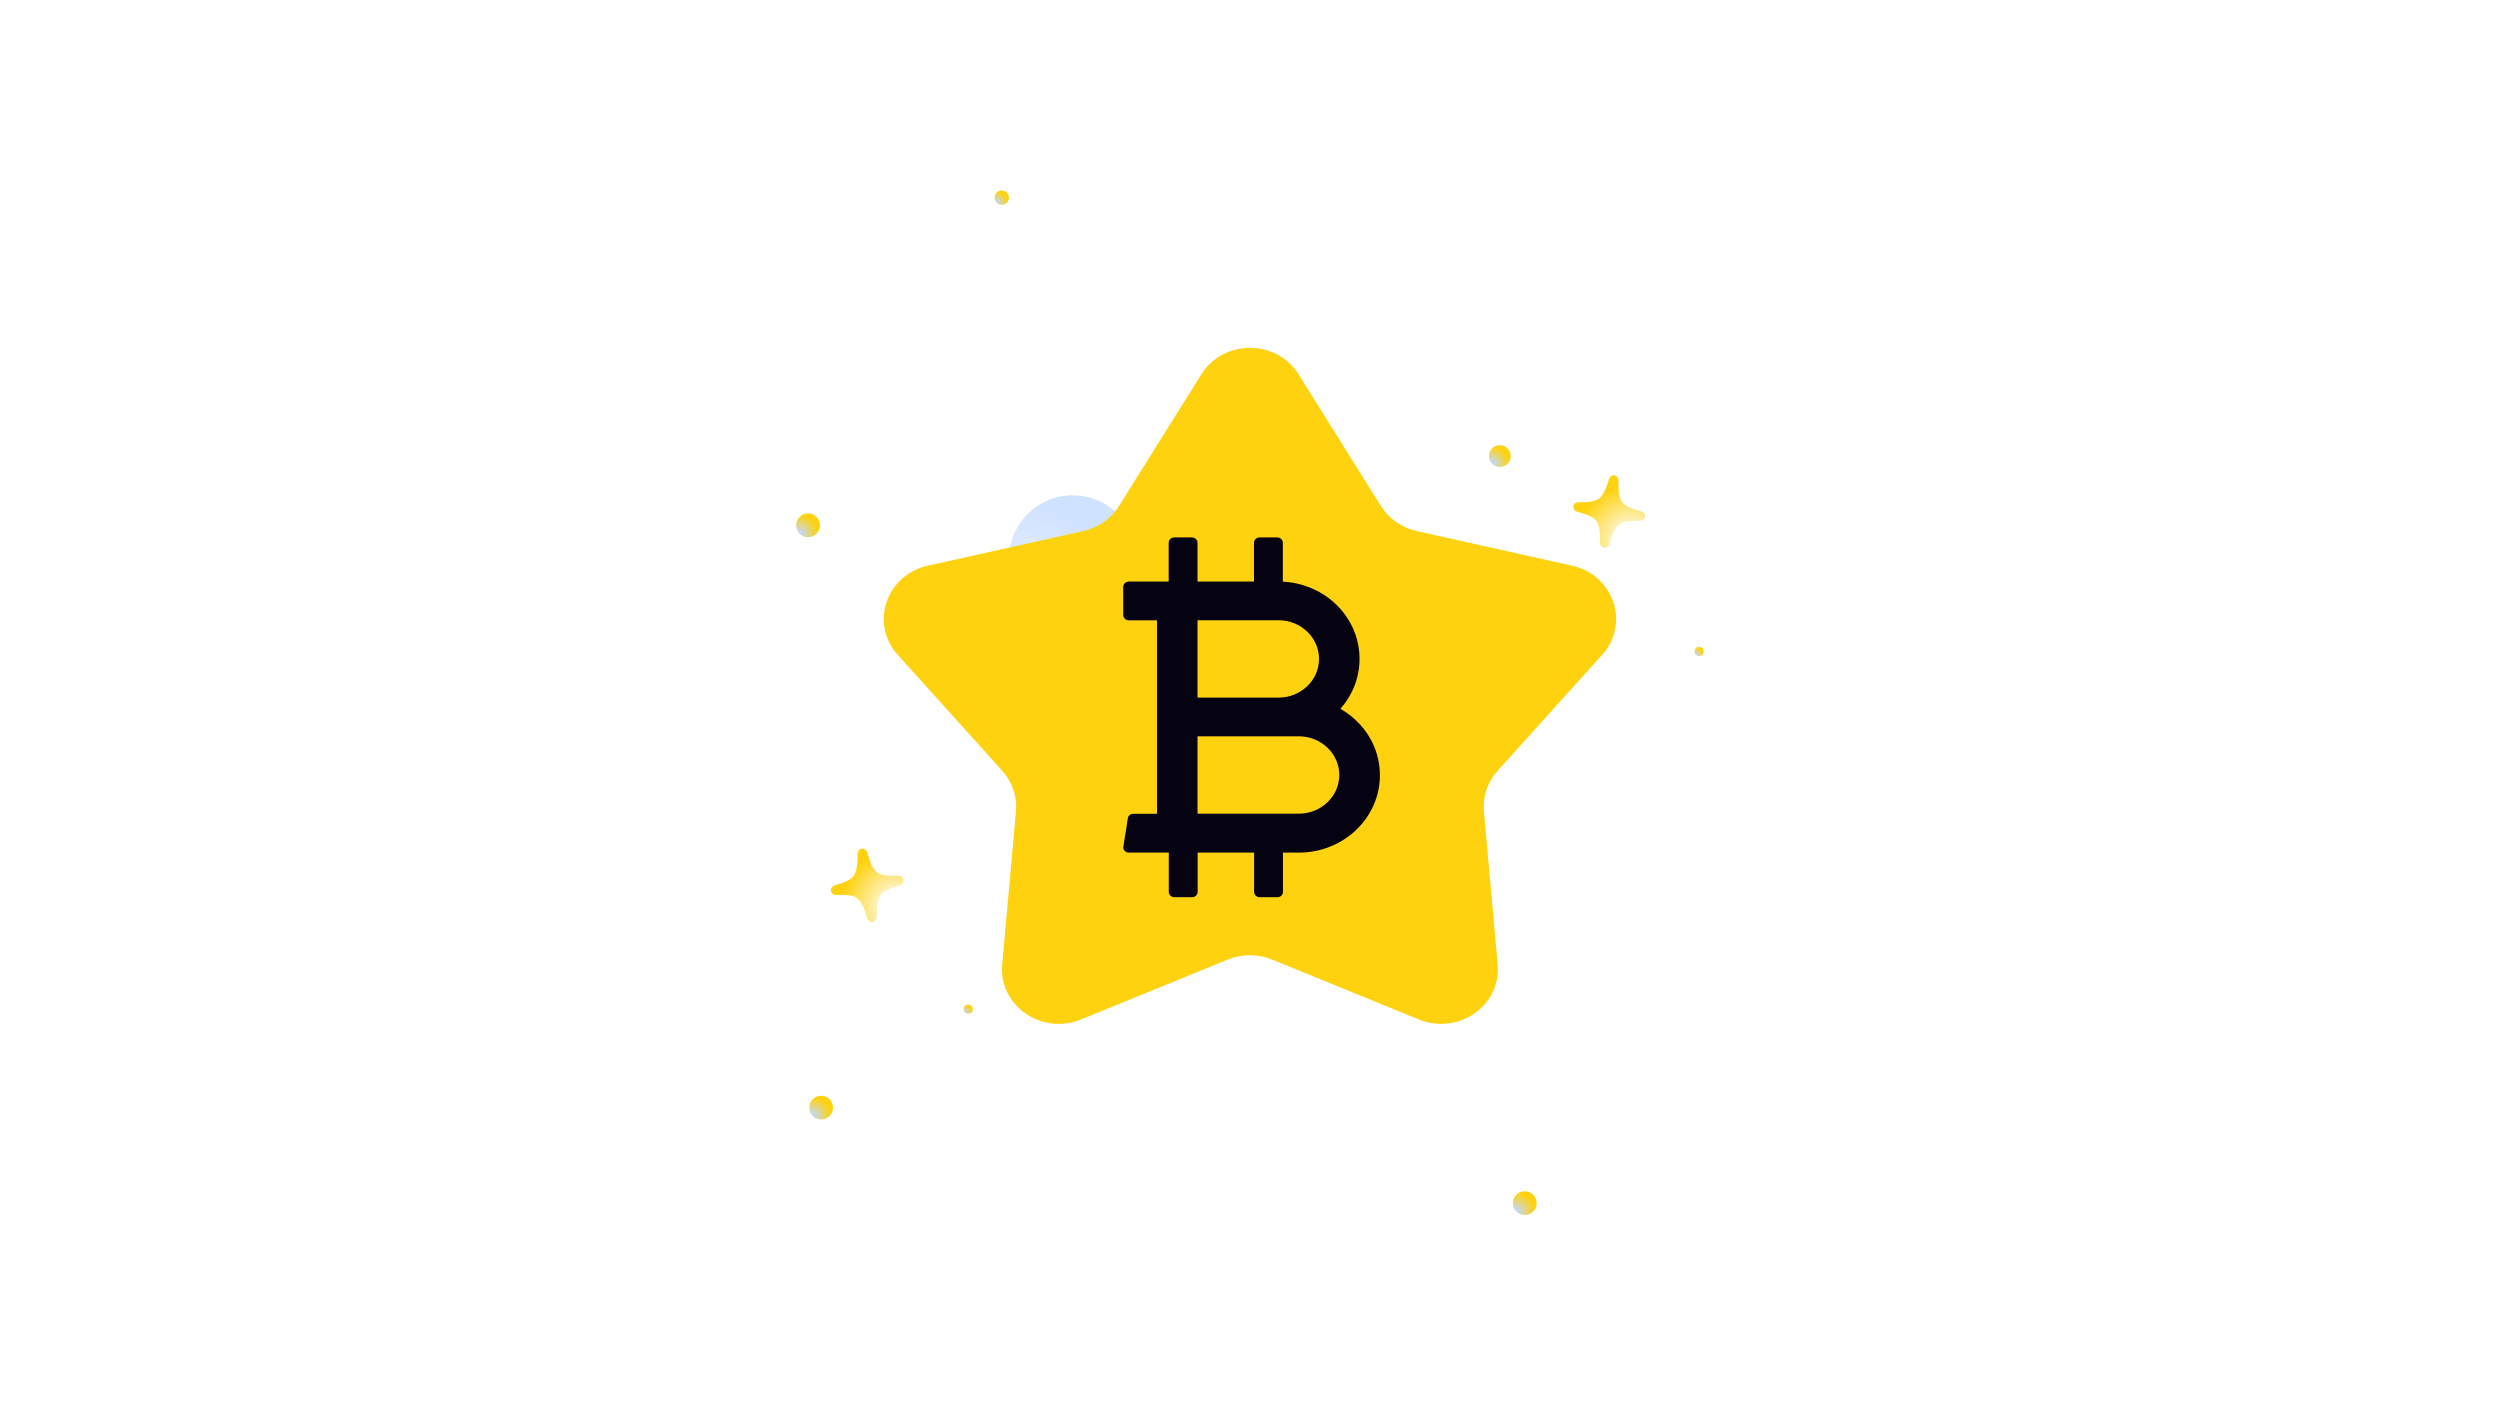 <svg width="1921" height="1080" viewBox="0 0 1921 1080" fill="none" xmlns="http://www.w3.org/2000/svg">
<g opacity="0.27" filter="url(#filter0_df_3604_5724)">
<circle cx="824.291" cy="429.615" r="49.032" fill="url(#paint0_radial_3604_5724)"></circle>
</g>
<g filter="url(#filter1_d_3604_5724)">
<circle cx="1152.5" cy="350.452" r="8.344" fill="url(#paint1_radial_3604_5724)"></circle>
</g>
<g filter="url(#filter2_d_3604_5724)">
<circle cx="1305.61" cy="500.579" r="3.52" fill="url(#paint2_radial_3604_5724)"></circle>
</g>
<g filter="url(#filter3_d_3604_5724)">
<circle cx="620.949" cy="403.644" r="9.132" fill="url(#paint3_radial_3604_5724)"></circle>
</g>
<g filter="url(#filter4_d_3604_5724)">
<circle cx="630.945" cy="851.058" r="9.132" fill="url(#paint4_radial_3604_5724)"></circle>
</g>
<g filter="url(#filter5_d_3604_5724)">
<circle cx="1171.65" cy="924.486" r="9.132" fill="url(#paint5_radial_3604_5724)"></circle>
</g>
<g filter="url(#filter6_d_3604_5724)">
<circle cx="743.973" cy="775.46" r="3.52" fill="url(#paint6_radial_3604_5724)"></circle>
</g>
<g filter="url(#filter7_d_3604_5724)">
<circle cx="769.727" cy="151.913" r="5.532" fill="url(#paint7_radial_3604_5724)"></circle>
</g>
<g filter="url(#filter8_d_3604_5724)">
<path d="M1232.57 408.384C1230.78 408.125 1229.5 406.578 1229.51 404.655C1229.43 387.492 1227.5 384.824 1211.77 380.671C1209.96 380.177 1208.76 378.412 1209.02 376.6C1209.28 374.764 1210.88 373.456 1212.77 373.446C1228.97 373.51 1231.22 371.832 1236.48 355.47C1237.07 353.655 1238.68 352.527 1240.45 352.784C1242.27 353.047 1243.52 354.59 1243.55 356.52C1243.59 373.651 1245.53 376.319 1261.23 380.469C1263.08 380.995 1264.27 382.706 1264 384.568C1263.74 386.379 1262.19 387.694 1260.25 387.697C1244.02 387.68 1241.8 389.336 1236.58 405.705C1235.94 407.538 1234.31 408.637 1232.57 408.384Z" fill="url(#paint8_radial_3604_5724)"></path>
</g>
<g filter="url(#filter9_d_3604_5724)">
<path d="M670.579 702.144C668.762 702.421 667.073 701.297 666.535 699.424C661.498 682.782 658.85 680.762 642.377 681.372C640.477 681.427 638.803 680.066 638.529 678.232C638.252 676.371 639.436 674.627 641.261 674.062C657.016 669.339 658.713 667.047 659.103 649.603C659.15 647.667 660.386 646.097 662.177 645.824C664.018 645.543 665.683 646.671 666.271 648.536C671.253 665.16 673.902 667.18 690.349 666.574C692.304 666.537 693.945 667.85 694.226 669.736C694.5 671.571 693.366 673.308 691.491 673.88C675.718 678.658 674.043 680.921 673.703 698.357C673.61 700.326 672.344 701.874 670.579 702.144Z" fill="url(#paint9_radial_3604_5724)"></path>
</g>
<path d="M923.067 287.66C940.028 260.522 980.888 260.522 997.848 287.66L1061.05 388.785C1067.14 398.534 1077.08 405.488 1088.6 408.055L1208.01 434.685C1240.05 441.831 1252.68 479.249 1231.12 503.168L1150.77 592.297C1143.02 600.889 1139.22 612.14 1140.24 623.476L1150.84 741.059C1153.69 772.614 1120.63 795.739 1090.34 783.384L977.481 737.343C966.6 732.905 954.315 732.905 943.435 737.343L830.573 783.384C800.285 795.739 767.229 772.614 770.073 741.059L780.671 623.476C781.693 612.14 777.897 600.889 770.15 592.297L689.8 503.168C668.237 479.249 680.863 441.831 712.908 434.685L832.32 408.055C843.833 405.488 853.771 398.534 859.865 388.785L923.067 287.66Z" fill="#FFD210"></path>
<path d="M1030.08 544.504C1039.22 534.192 1044.67 520.814 1044.67 506.228C1044.67 474.456 1018.5 448.536 985.727 446.956V417.042C985.727 414.812 983.782 412.954 981.448 412.954H967.831C965.497 412.954 963.552 414.812 963.552 417.042V446.864H920.173V417.042C920.173 414.812 918.228 412.954 915.894 412.954H902.277C899.943 412.954 897.998 414.812 897.998 417.042V446.864H867.36C865.026 446.864 863.081 448.722 863.081 450.951V472.598C863.081 474.827 865.026 476.685 867.36 476.685H889.05V625.329H870.765C869.889 625.329 868.722 625.608 867.749 626.537C866.68 627.559 866.582 628.952 866.485 629.417C866.193 632.111 864.832 640.101 863.081 651.063C863.081 653.293 865.026 655.151 867.36 655.151H898.095V685.344C898.095 687.574 900.04 689.432 902.374 689.432H915.991C918.325 689.432 920.27 687.574 920.27 685.344V655.151H963.649V685.344C963.649 687.574 965.594 689.432 967.928 689.432H981.545C983.879 689.432 985.824 687.574 985.824 685.344V655.151H998.079C1032.41 655.151 1060.33 628.488 1060.33 595.693C1060.33 574.047 1048.27 555.188 1030.18 544.783L1030.08 544.504ZM982.42 476.592C999.538 476.592 1013.54 489.877 1013.54 506.321C1013.54 522.765 999.538 536.05 982.42 536.05H920.173V476.592H982.42ZM997.982 625.236H920.173V565.779H997.982C1015.1 565.779 1029.11 579.064 1029.11 595.508C1029.11 611.951 1015.1 625.236 997.982 625.236Z" fill="#050212"></path>
<defs>
<filter id="filter0_df_3604_5724" x="651.991" y="257.315" width="344.6" height="344.6" filterUnits="userSpaceOnUse" color-interpolation-filters="sRGB">
<feFlood flood-opacity="0" result="BackgroundImageFix"></feFlood>
<feColorMatrix in="SourceAlpha" type="matrix" values="0 0 0 0 0 0 0 0 0 0 0 0 0 0 0 0 0 0 127 0" result="hardAlpha"></feColorMatrix>
<feOffset></feOffset>
<feGaussianBlur stdDeviation="53.394"></feGaussianBlur>
<feComposite in2="hardAlpha" operator="out"></feComposite>
<feColorMatrix type="matrix" values="0 0 0 0 0.592 0 0 0 0 0.392 0 0 0 0 1 0 0 0 1 0"></feColorMatrix>
<feBlend mode="normal" in2="BackgroundImageFix" result="effect1_dropShadow_3604_5724"></feBlend>
<feBlend mode="normal" in="SourceGraphic" in2="effect1_dropShadow_3604_5724" result="shape"></feBlend>
<feGaussianBlur stdDeviation="61.634" result="effect2_foregroundBlur_3604_5724"></feGaussianBlur>
</filter>
<filter id="filter1_d_3604_5724" x="1136.48" y="334.427" width="32.048" height="32.048" filterUnits="userSpaceOnUse" color-interpolation-filters="sRGB">
<feFlood flood-opacity="0" result="BackgroundImageFix"></feFlood>
<feColorMatrix in="SourceAlpha" type="matrix" values="0 0 0 0 0 0 0 0 0 0 0 0 0 0 0 0 0 0 127 0" result="hardAlpha"></feColorMatrix>
<feOffset></feOffset>
<feGaussianBlur stdDeviation="3.84"></feGaussianBlur>
<feComposite in2="hardAlpha" operator="out"></feComposite>
<feColorMatrix type="matrix" values="0 0 0 0 0.592 0 0 0 0 0.392 0 0 0 0 1 0 0 0 1 0"></feColorMatrix>
<feBlend mode="normal" in2="BackgroundImageFix" result="effect1_dropShadow_3604_5724"></feBlend>
<feBlend mode="normal" in="SourceGraphic" in2="effect1_dropShadow_3604_5724" result="shape"></feBlend>
</filter>
<filter id="filter2_d_3604_5724" x="1294.41" y="489.378" width="22.402" height="22.402" filterUnits="userSpaceOnUse" color-interpolation-filters="sRGB">
<feFlood flood-opacity="0" result="BackgroundImageFix"></feFlood>
<feColorMatrix in="SourceAlpha" type="matrix" values="0 0 0 0 0 0 0 0 0 0 0 0 0 0 0 0 0 0 127 0" result="hardAlpha"></feColorMatrix>
<feOffset></feOffset>
<feGaussianBlur stdDeviation="3.84"></feGaussianBlur>
<feComposite in2="hardAlpha" operator="out"></feComposite>
<feColorMatrix type="matrix" values="0 0 0 0 0.592 0 0 0 0 0.392 0 0 0 0 1 0 0 0 1 0"></feColorMatrix>
<feBlend mode="normal" in2="BackgroundImageFix" result="effect1_dropShadow_3604_5724"></feBlend>
<feBlend mode="normal" in="SourceGraphic" in2="effect1_dropShadow_3604_5724" result="shape"></feBlend>
</filter>
<filter id="filter3_d_3604_5724" x="591.891" y="374.587" width="58.114" height="58.114" filterUnits="userSpaceOnUse" color-interpolation-filters="sRGB">
<feFlood flood-opacity="0" result="BackgroundImageFix"></feFlood>
<feColorMatrix in="SourceAlpha" type="matrix" values="0 0 0 0 0 0 0 0 0 0 0 0 0 0 0 0 0 0 127 0" result="hardAlpha"></feColorMatrix>
<feOffset></feOffset>
<feGaussianBlur stdDeviation="9.962"></feGaussianBlur>
<feComposite in2="hardAlpha" operator="out"></feComposite>
<feColorMatrix type="matrix" values="0 0 0 0 0.592 0 0 0 0 0.392 0 0 0 0 1 0 0 0 1 0"></feColorMatrix>
<feBlend mode="normal" in2="BackgroundImageFix" result="effect1_dropShadow_3604_5724"></feBlend>
<feBlend mode="normal" in="SourceGraphic" in2="effect1_dropShadow_3604_5724" result="shape"></feBlend>
</filter>
<filter id="filter4_d_3604_5724" x="601.888" y="822.001" width="58.114" height="58.114" filterUnits="userSpaceOnUse" color-interpolation-filters="sRGB">
<feFlood flood-opacity="0" result="BackgroundImageFix"></feFlood>
<feColorMatrix in="SourceAlpha" type="matrix" values="0 0 0 0 0 0 0 0 0 0 0 0 0 0 0 0 0 0 127 0" result="hardAlpha"></feColorMatrix>
<feOffset></feOffset>
<feGaussianBlur stdDeviation="9.962"></feGaussianBlur>
<feComposite in2="hardAlpha" operator="out"></feComposite>
<feColorMatrix type="matrix" values="0 0 0 0 0.592 0 0 0 0 0.392 0 0 0 0 1 0 0 0 1 0"></feColorMatrix>
<feBlend mode="normal" in2="BackgroundImageFix" result="effect1_dropShadow_3604_5724"></feBlend>
<feBlend mode="normal" in="SourceGraphic" in2="effect1_dropShadow_3604_5724" result="shape"></feBlend>
</filter>
<filter id="filter5_d_3604_5724" x="1142.59" y="895.429" width="58.114" height="58.114" filterUnits="userSpaceOnUse" color-interpolation-filters="sRGB">
<feFlood flood-opacity="0" result="BackgroundImageFix"></feFlood>
<feColorMatrix in="SourceAlpha" type="matrix" values="0 0 0 0 0 0 0 0 0 0 0 0 0 0 0 0 0 0 127 0" result="hardAlpha"></feColorMatrix>
<feOffset></feOffset>
<feGaussianBlur stdDeviation="9.962"></feGaussianBlur>
<feComposite in2="hardAlpha" operator="out"></feComposite>
<feColorMatrix type="matrix" values="0 0 0 0 0.592 0 0 0 0 0.392 0 0 0 0 1 0 0 0 1 0"></feColorMatrix>
<feBlend mode="normal" in2="BackgroundImageFix" result="effect1_dropShadow_3604_5724"></feBlend>
<feBlend mode="normal" in="SourceGraphic" in2="effect1_dropShadow_3604_5724" result="shape"></feBlend>
</filter>
<filter id="filter6_d_3604_5724" x="732.773" y="764.259" width="22.402" height="22.402" filterUnits="userSpaceOnUse" color-interpolation-filters="sRGB">
<feFlood flood-opacity="0" result="BackgroundImageFix"></feFlood>
<feColorMatrix in="SourceAlpha" type="matrix" values="0 0 0 0 0 0 0 0 0 0 0 0 0 0 0 0 0 0 127 0" result="hardAlpha"></feColorMatrix>
<feOffset></feOffset>
<feGaussianBlur stdDeviation="3.84"></feGaussianBlur>
<feComposite in2="hardAlpha" operator="out"></feComposite>
<feColorMatrix type="matrix" values="0 0 0 0 0.592 0 0 0 0 0.392 0 0 0 0 1 0 0 0 1 0"></feColorMatrix>
<feBlend mode="normal" in2="BackgroundImageFix" result="effect1_dropShadow_3604_5724"></feBlend>
<feBlend mode="normal" in="SourceGraphic" in2="effect1_dropShadow_3604_5724" result="shape"></feBlend>
</filter>
<filter id="filter7_d_3604_5724" x="752.126" y="134.312" width="35.203" height="35.203" filterUnits="userSpaceOnUse" color-interpolation-filters="sRGB">
<feFlood flood-opacity="0" result="BackgroundImageFix"></feFlood>
<feColorMatrix in="SourceAlpha" type="matrix" values="0 0 0 0 0 0 0 0 0 0 0 0 0 0 0 0 0 0 127 0" result="hardAlpha"></feColorMatrix>
<feOffset></feOffset>
<feGaussianBlur stdDeviation="6.035"></feGaussianBlur>
<feComposite in2="hardAlpha" operator="out"></feComposite>
<feColorMatrix type="matrix" values="0 0 0 0 0.592 0 0 0 0 0.392 0 0 0 0 1 0 0 0 1 0"></feColorMatrix>
<feBlend mode="normal" in2="BackgroundImageFix" result="effect1_dropShadow_3604_5724"></feBlend>
<feBlend mode="normal" in="SourceGraphic" in2="effect1_dropShadow_3604_5724" result="shape"></feBlend>
</filter>
<filter id="filter8_d_3604_5724" x="1161.06" y="317.307" width="150.892" height="151.505" filterUnits="userSpaceOnUse" color-interpolation-filters="sRGB">
<feFlood flood-opacity="0" result="BackgroundImageFix"></feFlood>
<feColorMatrix in="SourceAlpha" type="matrix" values="0 0 0 0 0 0 0 0 0 0 0 0 0 0 0 0 0 0 127 0" result="hardAlpha"></feColorMatrix>
<feOffset dy="12.475"></feOffset>
<feGaussianBlur stdDeviation="23.958"></feGaussianBlur>
<feComposite in2="hardAlpha" operator="out"></feComposite>
<feColorMatrix type="matrix" values="0 0 0 0 0.297 0 0 0 0 0.244 0 0 0 0 0.404 0 0 0 0.6 0"></feColorMatrix>
<feBlend mode="normal" in2="BackgroundImageFix" result="effect1_dropShadow_3604_5724"></feBlend>
<feBlend mode="normal" in="SourceGraphic" in2="effect1_dropShadow_3604_5724" result="shape"></feBlend>
</filter>
<filter id="filter9_d_3604_5724" x="614.161" y="627.788" width="104.433" height="105.058" filterUnits="userSpaceOnUse" color-interpolation-filters="sRGB">
<feFlood flood-opacity="0" result="BackgroundImageFix"></feFlood>
<feColorMatrix in="SourceAlpha" type="matrix" values="0 0 0 0 0 0 0 0 0 0 0 0 0 0 0 0 0 0 127 0" result="hardAlpha"></feColorMatrix>
<feOffset dy="6.334"></feOffset>
<feGaussianBlur stdDeviation="12.164"></feGaussianBlur>
<feComposite in2="hardAlpha" operator="out"></feComposite>
<feColorMatrix type="matrix" values="0 0 0 0 0.221 0 0 0 0 0.21 0 0 0 0 0.242 0 0 0 0.6 0"></feColorMatrix>
<feBlend mode="normal" in2="BackgroundImageFix" result="effect1_dropShadow_3604_5724"></feBlend>
<feBlend mode="normal" in="SourceGraphic" in2="effect1_dropShadow_3604_5724" result="shape"></feBlend>
</filter>
<radialGradient id="paint0_radial_3604_5724" cx="0" cy="0" r="1" gradientUnits="userSpaceOnUse" gradientTransform="translate(791.248 462.303) rotate(-27.267) scale(71.349 73.141)">
<stop stop-color="#BFD9FF"></stop>
<stop offset="1" stop-color="#4F95FF"></stop>
</radialGradient>
<radialGradient id="paint1_radial_3604_5724" cx="0" cy="0" r="1" gradientUnits="userSpaceOnUse" gradientTransform="translate(1146.88 356.014) rotate(-27.267) scale(12.142 12.447)">
<stop stop-color="#BFD9FF"></stop>
<stop offset="1" stop-color="#FFD210"></stop>
</radialGradient>
<radialGradient id="paint2_radial_3604_5724" cx="0" cy="0" r="1" gradientUnits="userSpaceOnUse" gradientTransform="translate(1303.23 502.926) rotate(-27.267) scale(5.123 5.251)">
<stop stop-color="#BFD9FF"></stop>
<stop offset="1" stop-color="#FFD210"></stop>
</radialGradient>
<radialGradient id="paint3_radial_3604_5724" cx="0" cy="0" r="1" gradientUnits="userSpaceOnUse" gradientTransform="translate(614.794 409.732) rotate(-27.267) scale(13.289 13.623)">
<stop stop-color="#BFD9FF"></stop>
<stop offset="1" stop-color="#FFD210"></stop>
</radialGradient>
<radialGradient id="paint4_radial_3604_5724" cx="0" cy="0" r="1" gradientUnits="userSpaceOnUse" gradientTransform="translate(624.79 857.146) rotate(-27.267) scale(13.289 13.623)">
<stop stop-color="#BFD9FF"></stop>
<stop offset="1" stop-color="#FFD210"></stop>
</radialGradient>
<radialGradient id="paint5_radial_3604_5724" cx="0" cy="0" r="1" gradientUnits="userSpaceOnUse" gradientTransform="translate(1165.49 930.574) rotate(-27.267) scale(13.289 13.623)">
<stop stop-color="#BFD9FF"></stop>
<stop offset="1" stop-color="#FFD210"></stop>
</radialGradient>
<radialGradient id="paint6_radial_3604_5724" cx="0" cy="0" r="1" gradientUnits="userSpaceOnUse" gradientTransform="translate(741.601 777.806) rotate(-27.267) scale(5.123 5.251)">
<stop stop-color="#BFD9FF"></stop>
<stop offset="1" stop-color="#FFD210"></stop>
</radialGradient>
<radialGradient id="paint7_radial_3604_5724" cx="0" cy="0" r="1" gradientUnits="userSpaceOnUse" gradientTransform="translate(765.999 155.6) rotate(-27.267) scale(8.05 8.252)">
<stop stop-color="#BFD9FF"></stop>
<stop offset="1" stop-color="#FFD210"></stop>
</radialGradient>
<radialGradient id="paint8_radial_3604_5724" cx="0" cy="0" r="1" gradientUnits="userSpaceOnUse" gradientTransform="translate(1252.41 401.802) rotate(-144.276) scale(40.568 41.737)">
<stop stop-color="#BFD9FF"></stop>
<stop offset="0.062" stop-color="#FDFEFF"></stop>
<stop offset="1" stop-color="#FFD210"></stop>
</radialGradient>
<radialGradient id="paint9_radial_3604_5724" cx="0" cy="0" r="1" gradientUnits="userSpaceOnUse" gradientTransform="translate(687.946 689.894) rotate(-161.117) scale(41.03 42.433)">
<stop stop-color="#BFD9FF"></stop>
<stop offset="0.062" stop-color="#FDFEFF"></stop>
<stop offset="1" stop-color="#FFD210"></stop>
</radialGradient>
</defs>
</svg>
